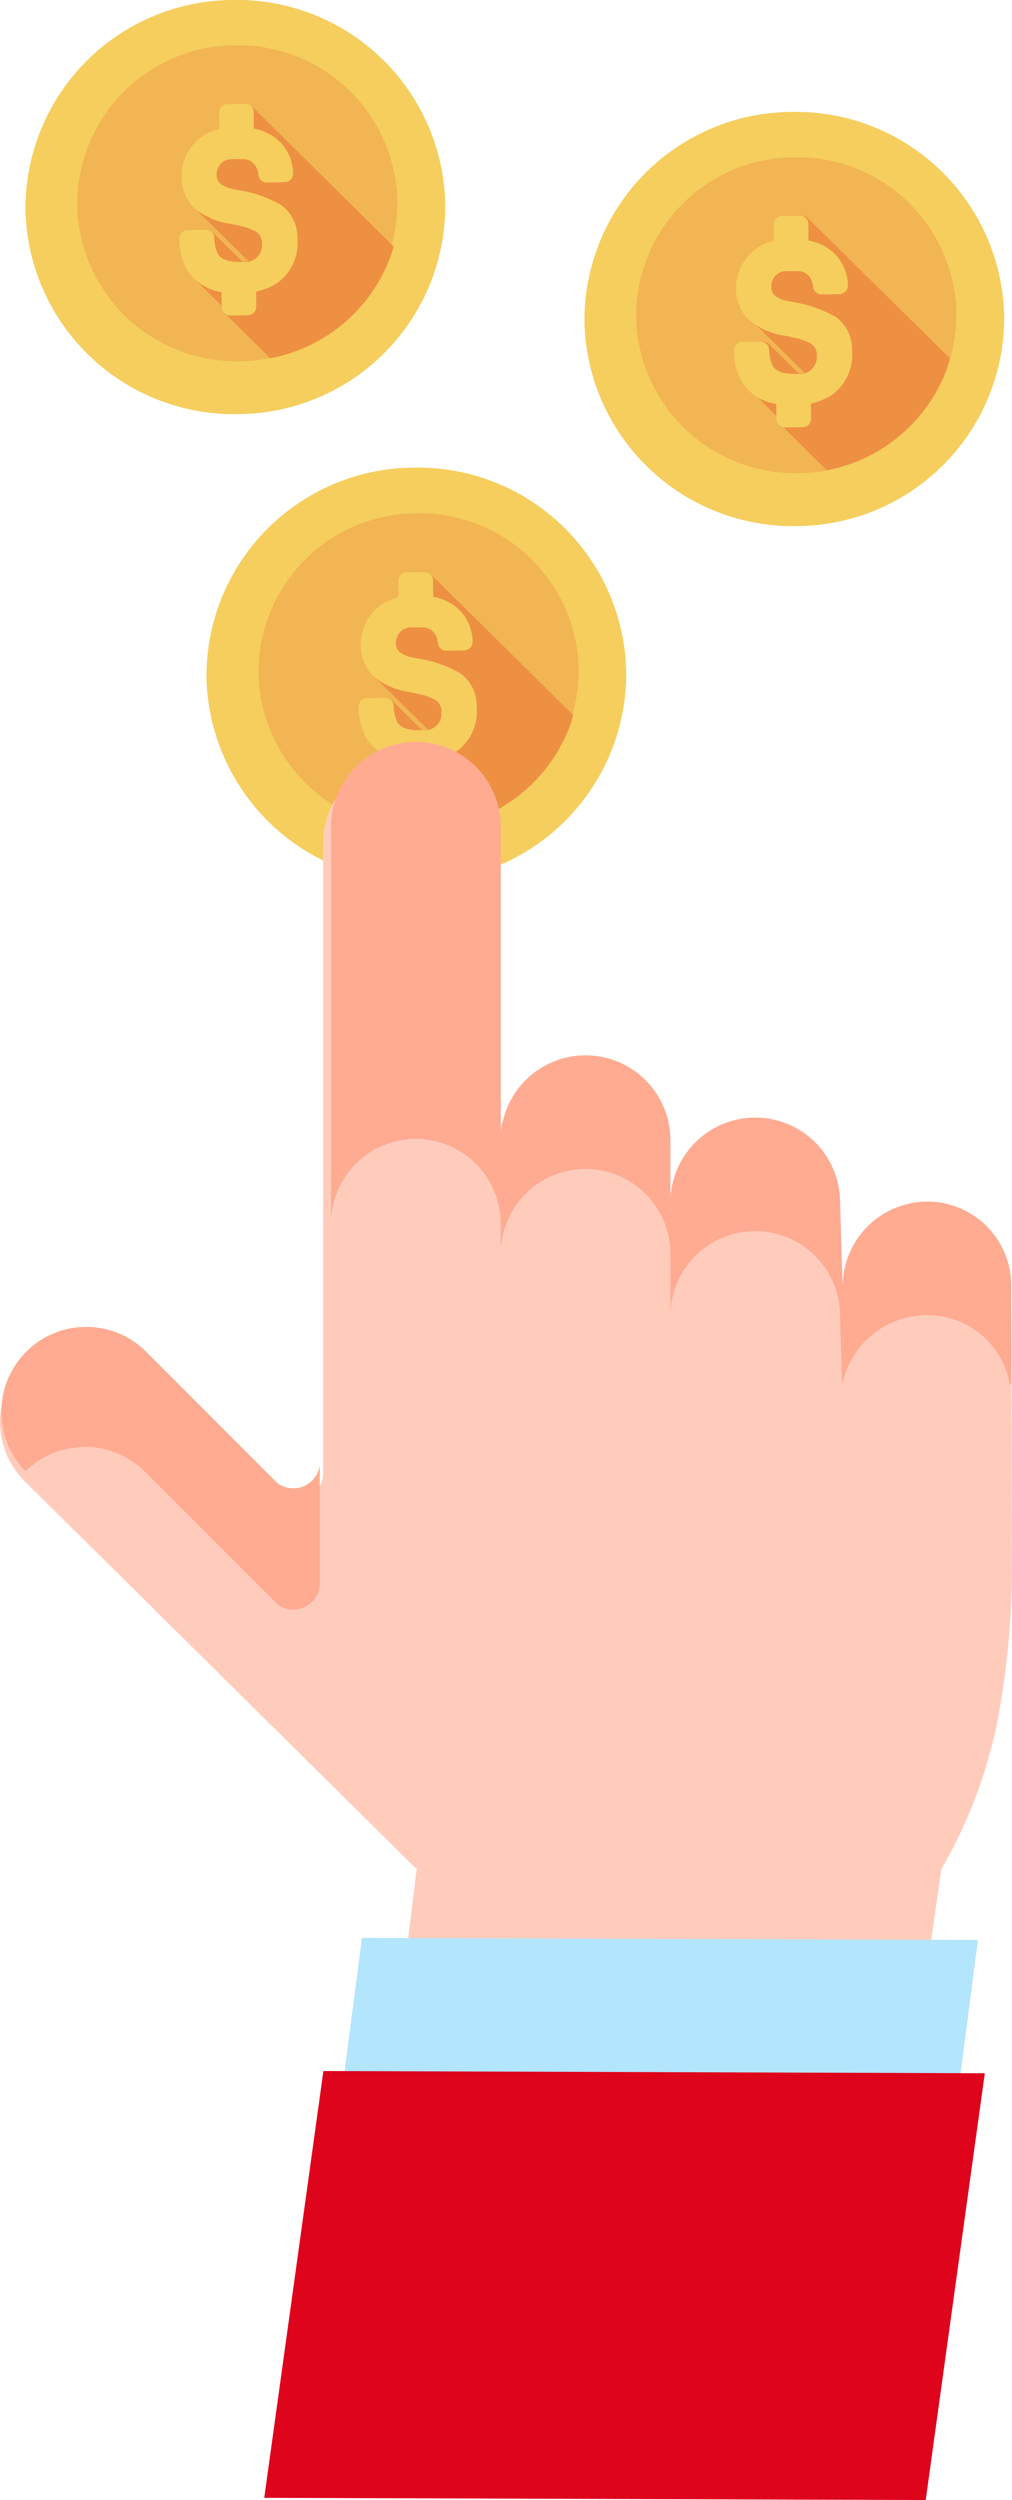 <svg xmlns="http://www.w3.org/2000/svg" xmlns:xlink="http://www.w3.org/1999/xlink" width="32.404" height="80" viewBox="0 0 32.404 80"><defs><style>.a{fill:#ffab91;}.b{fill:#f5ce5d;}.c{fill:#f2b553;}.d{fill:#ed9042;}.e{fill:#ffccbc;}.f{fill:#b3e5fc;}.g{fill:#de041c;}.h{fill:none;}.i{clip-path:url(#a);}*{}</style><clipPath id="a"><path class="a" d="M0,0V9.086H10.236V0H0Z"/></clipPath></defs><g transform="translate(0 0)"><path class="b" d="M13.44,6.494a6.669,6.669,0,0,1-6.584,6.759A6.681,6.681,0,0,1,0,6.76,6.672,6.672,0,0,1,6.587,0,6.677,6.677,0,0,1,13.44,6.494" transform="translate(6.612 14.964)"/><path class="c" d="M5.129,0h-.1A5.086,5.086,0,0,0,0,5.157,5.09,5.09,0,0,0,5.123,10.11c.037,0,.073,0,.108,0a5.087,5.087,0,0,0,5.023-5.155A5.1,5.1,0,0,0,5.129,0" transform="translate(8.277 16.423)"/><path class="d" d="M2.9,8.149h0L1.436,6.7H1.431a.284.284,0,0,1-.078-.188V6.475l-.87-.858a1.432,1.432,0,0,0,.182.141A1.366,1.366,0,0,1,.234,5.3,2,2,0,0,1,0,4.3a.264.264,0,0,1,.08-.192A.288.288,0,0,1,.268,4.03l.574-.008a.285.285,0,0,1,.232.127l-.007-.01A.281.281,0,0,0,1.04,4.1l.975.962h.056a.481.481,0,0,0,.106-.017L2.2,5.042.492,3.357.478,3.343l-.02-.02.008.008a1.384,1.384,0,0,1-.4-1.011A1.5,1.5,0,0,1,.481,1.262,1.454,1.454,0,0,1,1.271.807l0-.526A.259.259,0,0,1,1.345.09.283.283,0,0,1,1.539.007L2.1,0a.257.257,0,0,1,.194.076L6.848,4.571c-.028.111-.059.217-.095.326A5.128,5.128,0,0,1,2.9,8.149Z" transform="translate(11.505 18.308)"/><path class="b" d="M3.206,3.213A3.889,3.889,0,0,0,2.08,2.8l-.313-.06a.975.975,0,0,1-.452-.179.346.346,0,0,1-.125-.29.58.58,0,0,1,.125-.344A.493.493,0,0,1,1.7,1.771l.307,0a.465.465,0,0,1,.432.21.646.646,0,0,1,.095.292.275.275,0,0,0,.277.244l.567-.011a.273.273,0,0,0,.268-.279,1.458,1.458,0,0,0-.461-1.049,1.6,1.6,0,0,0-.8-.387L2.38.266A.279.279,0,0,0,2.3.076.264.264,0,0,0,2.1,0L1.537.008a.273.273,0,0,0-.27.273l.007.527a1.486,1.486,0,0,0-.793.452A1.517,1.517,0,0,0,.065,2.32,1.366,1.366,0,0,0,.5,3.36a2.336,2.336,0,0,0,1.167.487l.305.069a1.615,1.615,0,0,1,.491.182.434.434,0,0,1,.186.387.587.587,0,0,1-.071.313.55.55,0,0,1-.506.268l-.3-.011c-.4-.028-.508-.2-.538-.253a1.328,1.328,0,0,1-.115-.528.268.268,0,0,0-.277-.249l-.571.007a.267.267,0,0,0-.192.08A.271.271,0,0,0,0,4.3a1.984,1.984,0,0,0,.234,1,1.556,1.556,0,0,0,1.114.729l.007.484a.271.271,0,0,0,.272.266h0L2.2,6.772A.272.272,0,0,0,2.463,6.5l-.006-.487a2.054,2.054,0,0,0,.653-.259,1.576,1.576,0,0,0,.666-1.444,1.265,1.265,0,0,0-.571-1.1" transform="translate(11.487 18.306)"/><path class="b" d="M13.439,6.494a6.668,6.668,0,0,1-6.584,6.757A6.68,6.68,0,0,1,0,6.759,6.671,6.671,0,0,1,6.587,0a6.676,6.676,0,0,1,6.852,6.493" transform="translate(18.714 3.582)"/><path class="c" d="M5.13,0H5.024A5.088,5.088,0,0,0,0,5.157,5.094,5.094,0,0,0,5.123,10.11h.106a5.09,5.09,0,0,0,5.025-5.157A5.094,5.094,0,0,0,5.13,0" transform="translate(20.37 5.031)"/><path class="d" d="M2.9,8.149h0L1.436,6.7a.274.274,0,0,1-.084-.188V6.475L.5,5.629a1.316,1.316,0,0,0,.169.129A1.375,1.375,0,0,1,.234,5.3,2.019,2.019,0,0,1,0,4.3a.264.264,0,0,1,.08-.192A.291.291,0,0,1,.268,4.03l.574-.008a.285.285,0,0,1,.232.127l-.008-.011A.241.241,0,0,0,1.04,4.1l.975.96.056,0a.669.669,0,0,0,.112-.018l.018,0L.49,3.355.478,3.343l-.02-.02.007.007.007.007A1.375,1.375,0,0,1,.065,2.318,1.508,1.508,0,0,1,.481,1.259,1.488,1.488,0,0,1,1.273.807L1.267.281A.259.259,0,0,1,1.345.09.283.283,0,0,1,1.539.007L2.1,0a.25.25,0,0,1,.192.078L6.848,4.571c-.028.116-.063.23-.095.326A5.128,5.128,0,0,1,2.9,8.149Z" transform="translate(23.57 6.898)"/><path class="b" d="M3.2,3.213A3.946,3.946,0,0,0,2.078,2.8l-.313-.06a.984.984,0,0,1-.452-.177.346.346,0,0,1-.123-.29.547.547,0,0,1,.123-.344.486.486,0,0,1,.38-.154l.309,0a.463.463,0,0,1,.432.21.654.654,0,0,1,.095.294.273.273,0,0,0,.277.242l.567-.009a.27.27,0,0,0,.192-.086.26.26,0,0,0,.076-.2A1.461,1.461,0,0,0,3.18,1.181a1.627,1.627,0,0,0-.8-.387L2.378.266A.286.286,0,0,0,2.3.076.268.268,0,0,0,2.1,0L1.537.008a.272.272,0,0,0-.272.273l.009.527A1.478,1.478,0,0,0,.48,1.26,1.528,1.528,0,0,0,.061,2.32,1.378,1.378,0,0,0,.5,3.362a2.321,2.321,0,0,0,1.165.486l.305.069a1.646,1.646,0,0,1,.491.182.431.431,0,0,1,.186.389.581.581,0,0,1-.071.311.547.547,0,0,1-.506.268l-.3-.011c-.4-.028-.506-.2-.538-.253a1.381,1.381,0,0,1-.113-.528.269.269,0,0,0-.279-.249L.27,4.032a.279.279,0,0,0-.192.08A.269.269,0,0,0,0,4.3a1.978,1.978,0,0,0,.233,1,1.56,1.56,0,0,0,1.114.727l.007.484a.27.27,0,0,0,.272.266h.006l.562-.007a.274.274,0,0,0,.27-.273l-.006-.487a2,2,0,0,0,.651-.259,1.578,1.578,0,0,0,.666-1.444,1.263,1.263,0,0,0-.571-1.1" transform="translate(23.507 6.901)"/><path class="b" d="M13.44,6.494a6.67,6.67,0,0,1-6.584,6.757A6.681,6.681,0,0,1,0,6.759,6.67,6.67,0,0,1,6.587,0,6.678,6.678,0,0,1,13.44,6.494" transform="translate(0.817 0)"/><path class="c" d="M5.129,0h-.1A5.088,5.088,0,0,0,0,5.157a5.092,5.092,0,0,0,5.122,4.954c.035,0,.071,0,.106,0a5.087,5.087,0,0,0,5.023-5.155A5.1,5.1,0,0,0,5.129,0" transform="translate(2.473 1.448)"/><path class="d" d="M2.9,8.149h0L1.435,6.7a.273.273,0,0,1-.082-.188V6.476L.487,5.623l.05.041A1.379,1.379,0,0,1,.232,5.3,1.977,1.977,0,0,1,0,4.3a.264.264,0,0,1,.08-.192A.288.288,0,0,1,.268,4.03l.574-.008a.279.279,0,0,1,.228.123l-.005-.008a.194.194,0,0,0-.021-.029l.971.954.056,0a.5.5,0,0,0,.107-.018l.02,0L.458,3.321l.019.021A1.369,1.369,0,0,1,.065,2.318,1.492,1.492,0,0,1,.481,1.262,1.444,1.444,0,0,1,1.271.807l0-.526A.26.26,0,0,1,1.345.09.279.279,0,0,1,1.536.007L2.1,0a.259.259,0,0,1,.2.076L6.848,4.571c-.03.118-.062.224-.1.326A5.123,5.123,0,0,1,2.9,8.149Z" transform="translate(5.755 3.316)"/><path class="b" d="M3.206,3.213A4,4,0,0,0,2.08,2.8l-.313-.06a1.035,1.035,0,0,1-.454-.177.351.351,0,0,1-.123-.29.569.569,0,0,1,.123-.344.5.5,0,0,1,.381-.156L2,1.775a.467.467,0,0,1,.433.21.653.653,0,0,1,.095.292.273.273,0,0,0,.277.244l.567-.011a.27.27,0,0,0,.266-.279,1.46,1.46,0,0,0-.46-1.051,1.633,1.633,0,0,0-.8-.385L2.378.264A.276.276,0,0,0,2.3.077.254.254,0,0,0,2.1,0L1.537.008a.271.271,0,0,0-.27.273L1.274.81a1.465,1.465,0,0,0-.793.45A1.521,1.521,0,0,0,.065,2.32,1.361,1.361,0,0,0,.5,3.362a2.33,2.33,0,0,0,1.165.486l.3.069a1.622,1.622,0,0,1,.491.182.431.431,0,0,1,.188.389.61.61,0,0,1-.071.313.553.553,0,0,1-.506.266l-.3-.011c-.4-.03-.508-.2-.54-.253a1.343,1.343,0,0,1-.113-.528.269.269,0,0,0-.277-.249l-.571.007A.273.273,0,0,0,0,4.3a1.953,1.953,0,0,0,.234,1,1.56,1.56,0,0,0,1.113.727l.007.484a.271.271,0,0,0,.273.266h0l.562-.007a.273.273,0,0,0,.27-.273L2.458,6.01a1.943,1.943,0,0,0,.651-.257,1.575,1.575,0,0,0,.668-1.444,1.267,1.267,0,0,0-.571-1.1" transform="translate(5.746 3.319)"/><path class="e" d="M32.4,25.492l-.013-5.5-.008-2.567a2.7,2.7,0,0,0-2.711-2.718,2.734,2.734,0,0,0-2.747,2.718l-.083-2.688a2.747,2.747,0,0,0-5.494,0V12.748a2.748,2.748,0,0,0-5.5,0V2.718a2.748,2.748,0,0,0-5.5,0V22.96a.856.856,0,0,1-.854.748.872.872,0,0,1-.519-.171L4.69,19.295a2.774,2.774,0,0,0-3.885,0,2.7,2.7,0,0,0,0,3.844l.021.019L13.294,35.488h.053l-1.221,9.929h16.6l1.415-9.883a15.58,15.58,0,0,0,1.808-4.785,26.684,26.684,0,0,0,.45-5.258" transform="translate(0 24.278)"/><path class="f" d="M19.725,8.982,0,8.917,1.163,0,20.886.065Z" transform="translate(10.427 62.013)"/><path class="g" d="M21.18,13.728,0,13.658,1.894,0,23.072.071Z" transform="translate(8.461 66.272)"/><g transform="translate(0 42.419)"><path class="h" d="M0,0V9.086H10.236V0H0Z"/><g class="i"><path class="a" d="M9.392,5.207a.852.852,0,0,1-.513-.171L4.639.794A2.717,2.717,0,0,0,.8,4.638l.02.019a2.718,2.718,0,0,1,3.821.019l4.24,4.24a.852.852,0,0,0,1.358-.575V4.459a.851.851,0,0,1-.845.748" transform="translate(-0.001)"/></g></g><path class="a" d="M21.788,19.994l-.007-2.567A2.688,2.688,0,0,0,19.1,14.709a2.717,2.717,0,0,0-2.716,2.718l-.082-2.69a2.716,2.716,0,0,0-5.433,0V12.746a2.717,2.717,0,0,0-5.434,0V2.716A2.717,2.717,0,0,0,0,2.716V15.421a2.717,2.717,0,0,1,5.434,0v.962a2.717,2.717,0,0,1,5.434,0v1.989a2.716,2.716,0,1,1,5.433,0l.065,2.188.007-.009A2.771,2.771,0,0,1,19.1,18.344a2.674,2.674,0,0,1,2.634,2.212h.054Z" transform="translate(10.598 23.741)"/></g></svg>